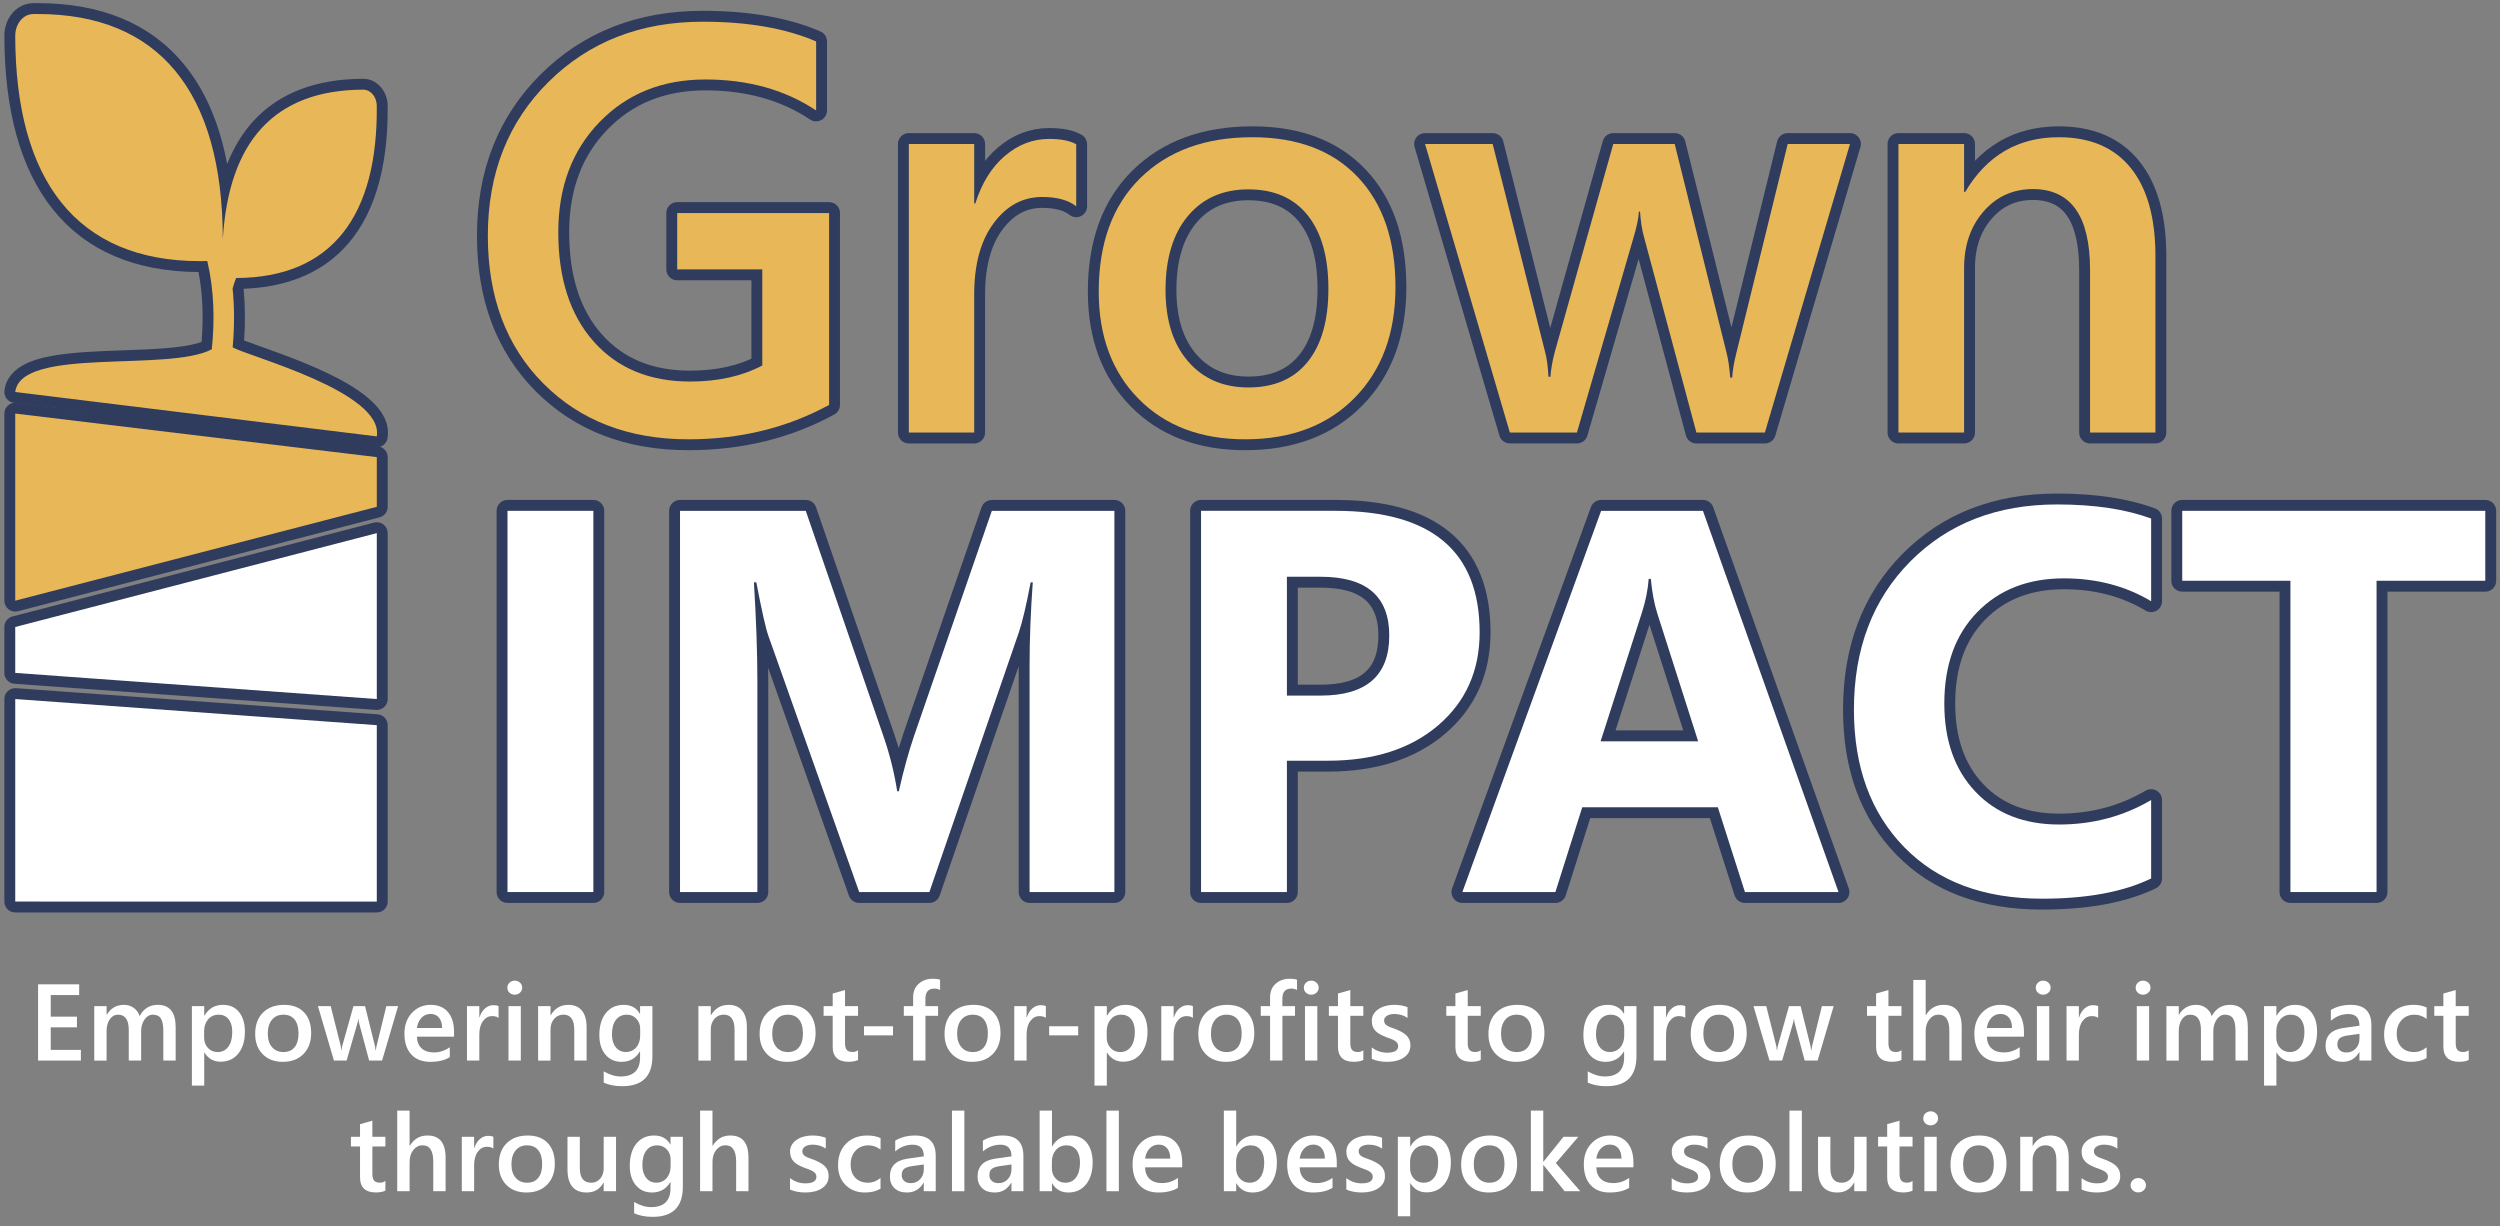 <svg xmlns="http://www.w3.org/2000/svg" id="Layer_1" data-name="Layer 1" width="1148" height="563" viewBox="0 0 1148 563"><rect x="0" y="0" width="1148" height="563" fill="#808080" stroke="none"/><defs><style>      .cls-1, .cls-2 {        fill: #fff;      }      .cls-3 {        fill: #303c5e;      }      .cls-4, .cls-5 {        fill: #e8b858;      }      .cls-4, .cls-2 {        stroke: #303c5e;        stroke-linecap: round;        stroke-linejoin: round;        stroke-width: 10px;      }    </style></defs><g><path class="cls-5" d="m173.029,202.893c-.102,0-.204-.006-.308-.019L6.695,182.481c-1.366-.168-2.34-1.409-2.178-2.776,1.727-14.562,26.214-15.428,52.139-16.344,14.915-.527,30.313-1.071,38.254-4.612,1.238-13.082.663-25.29-1.711-36.341-.427.004-.852.006-1.276.006C34.855,122.415,4.625,85.783,4.5,16.48c0-6.927,4.679-12.427,10.653-12.526.714-.011,1.42-.017,2.123-.017,50.176,0,79.632,28.223,86.156,81.995,8.245-31.269,29.458-47.142,63.299-47.26,4.834-0,8.747,4.438,8.788,9.894.276,28.971-6.449,50.619-19.991,64.338-10.909,11.052-26.163,16.848-45.364,17.241-.283.817-.558,1.672-.82,2.558.786,7.898.83,16.396.13,25.292,1.994.843,5.387,2.05,9.175,3.398,28.931,10.298,59.568,22.685,56.847,39.401-.199,1.222-1.256,2.098-2.465,2.098Z"></path><path class="cls-3" d="m17.276,6.437c55.581.001,84.918,35.498,85.04,103.378,2.71-44.55,23.373-68.5,64.423-68.643.019-0.0.039-0.0.058-0,3.427 0,6.19,3.314,6.221,7.413.48,50.243-20.333,78.928-64.611,79.081-.596,1.55-1.13,3.177-1.601,4.803.848,8.169.911,17.17.032,27.041h-0c7.378,4.198,69.51,20.491,66.189,40.883L7,180c2.49-21,70.561-9,90.261-19.62,1.394-13.431,1.065-27.277-2.072-40.505-1.102.027-2.185.04-3.266.04C35.116,119.915,7.119,82.726,7,16.476c0-5.522,3.61-9.946,8.194-10.022.698-.011,1.392-.016,2.082-.016m0-5h-0c-.716,0-1.436.006-2.16.017-7.357.122-13.116,6.72-13.116,15.022.062,34.529,7.566,61.339,22.305,79.694,15.183,18.909,37.673,28.577,66.853,28.743,1.896,9.846,2.366,20.611,1.399,32.096-7.819,2.859-22.117,3.364-35.988,3.854-11.986.424-24.38.862-34.06,2.819-4.715.953-19.065,3.855-20.473,15.73-.324,2.734,1.623,5.216,4.356,5.552l166.026,20.393c.207.025.412.038.615.038,2.418,0,4.531-1.752,4.929-4.197,1.531-9.4-5.582-18.199-21.745-26.899-11.983-6.45-26.876-11.751-36.731-15.259-2.665-.949-5.386-1.917-7.385-2.684.555-8.191.481-16.044-.222-23.403.037-.12.074-.24.111-.359,19.043-.722,34.275-6.746,45.317-17.933,14.026-14.21,20.995-36.457,20.711-66.123-.052-6.814-5.085-12.365-11.221-12.366l-.113.001c-21.618.075-38.525,6.564-50.215,19.286-5.012,5.454-9.069,12.082-12.155,19.836-3.533-18.703-10.172-34.037-19.861-45.801C69.121,10.877,46.519,1.437,17.276,1.437h0Z"></path></g><g><path class="cls-5" d="m7,278.331c-.548,0-1.087-.18-1.53-.522-.612-.474-.97-1.204-.97-1.978v-85.916c0-.715.306-1.396.841-1.871.46-.408,1.051-.629,1.659-.629.099,0,.199.006.299.018l166.026,20c1.256.151,2.201,1.217,2.201,2.482v22.811c0,1.139-.77,2.134-1.872,2.42L7.628,278.251c-.208.054-.418.08-.628.08Z"></path><path class="cls-3" d="m7,189.915l166.026,20v22.811L7,275.831v-85.915m-0-5c-1.216,0-2.397.443-3.317,1.259-1.07.949-1.683,2.311-1.683,3.741v85.915c0,1.548.717,3.008,1.941,3.955.885.685,1.964,1.045,3.059,1.045.42,0,.842-.053,1.256-.16l166.026-43.104c2.204-.572,3.744-2.562,3.744-4.84v-22.811c0-2.53-1.89-4.662-4.402-4.964L7.598,184.951c-.2-.024-.399-.036-.598-.036h0Z"></path></g><g><path class="cls-1" d="m172.846,323.493l-166.026-12c-1.308-.094-2.32-1.183-2.32-2.493v-21.085c0-1.139.77-2.134,1.872-2.42l166.027-43.104c.207-.054.418-.08.628-.08.548,0,1.087.18,1.529.522.612.474.971,1.204.971,1.978v76.189c0,.694-.289,1.357-.797,1.83-.465.433-1.073.67-1.703.67-.06,0-.12-.002-.181-.007Z"></path><path class="cls-3" d="m173.026,244.811v76.189l-166.026-12v-21.085l166.026-43.104m-0-5c-.42,0-.842.053-1.256.16L5.744,283.076c-2.204.572-3.744,2.562-3.744,4.84v21.085c0,2.622,2.025,4.798,4.64,4.987l166.026,12c.12.009.241.013.361.013,1.259,0,2.477-.476,3.405-1.339,1.017-.946,1.594-2.272,1.594-3.661v-76.189c0-1.548-.717-3.008-1.941-3.955-.885-.685-1.964-1.045-3.059-1.045h0Z"></path></g><g><path class="cls-1" d="m7,416.5c-1.381,0-2.5-1.119-2.5-2.5v-93c0-.694.289-1.357.797-1.83.464-.432,1.073-.67,1.703-.67.06,0,.12.002.18.007l166.027,12c1.307.094,2.319,1.183,2.319,2.493v81c0,1.381-1.119,2.5-2.5,2.5H7Z"></path><path class="cls-3" d="m7,321l166.026,12v81H7v-93m-0-5c-1.259,0-2.477.476-3.405,1.339-1.017.946-1.594,2.272-1.594,3.661v93c0,2.761,2.239,5,5,5h166.026c2.761,0,5-2.239,5-5v-81c0-2.622-2.025-4.798-4.64-4.987l-166.026-12c-.12-.009-.241-.013-.361-.013h0Z"></path></g><g><path class="cls-4" d="m380.715,185.943c-19.324,10.525-40.846,15.786-64.568,15.786-27.431,0-49.645-8.54-66.638-25.62-16.995-17.08-25.49-39.68-25.49-67.803,0-28.726,9.294-52.295,27.884-70.714,18.589-18.416,42.203-27.626,70.844-27.626,20.617,0,37.955,3.021,52.018,9.058v31.702c-14.234-9.488-31.186-14.233-50.854-14.233-19.754,0-35.951,6.514-48.587,19.539-12.639,13.026-18.956,29.89-18.956,50.593,0,21.308,5.435,38.064,16.304,50.27,10.869,12.208,25.62,18.309,44.253,18.309,12.766,0,23.809-2.458,33.125-7.375v-44.124h-39.077v-25.879h69.743v88.118Z"></path><path class="cls-4" d="m494.193,94.72c-3.623-2.847-8.843-4.27-15.656-4.27-8.886,0-16.304,4.011-22.256,12.034s-8.928,18.936-8.928,32.737v63.403h-30.02V66.124h30.02v27.302h.518c2.931-9.316,7.439-16.583,13.521-21.803,6.081-5.218,12.875-7.828,20.379-7.828,5.436,0,9.576.821,12.422,2.458v28.467Z"></path><path class="cls-4" d="m571.83,201.729c-20.443,0-36.77-6.188-48.976-18.568-12.207-12.377-18.31-28.79-18.31-49.234,0-22.256,6.361-39.637,19.086-52.146,12.724-12.507,29.868-18.762,51.435-18.762,20.703,0,36.833,6.082,48.394,18.245,11.559,12.163,17.339,29.029,17.339,50.593,0,21.136-6.233,38.064-18.697,50.787-12.467,12.726-29.224,19.086-50.271,19.086Zm1.424-114.773c-11.732,0-21.007,4.098-27.82,12.292-6.815,8.196-10.222,19.496-10.222,33.901,0,13.89,3.449,24.824,10.352,32.802,6.9,7.98,16.13,11.969,27.69,11.969,11.817,0,20.897-3.924,27.237-11.775,6.341-7.849,9.511-19.021,9.511-33.513,0-14.577-3.17-25.834-9.511-33.772-6.34-7.936-15.42-11.904-27.237-11.904Z"></path><path class="cls-4" d="m849.511,66.124l-39.077,132.5h-31.442l-24.068-89.8c-.95-3.449-1.553-7.331-1.811-11.646h-.518c-.175,2.934-.951,6.729-2.33,11.387l-26.137,90.059h-30.797l-38.947-132.5h31.055l24.067,95.493c.776,2.847,1.294,6.644,1.553,11.387h.905c.26-3.623.948-7.505,2.07-11.646l26.785-95.234h28.208l23.809,95.881c.776,3.021,1.336,6.815,1.683,11.387h.905c.172-3.19.818-6.987,1.94-11.387l23.551-95.881h28.596Z"></path><path class="cls-4" d="m989.774,198.624h-30.02v-74.661c0-24.757-8.757-37.136-26.268-37.136-9.145,0-16.691,3.429-22.645,10.287-5.951,6.857-8.928,15.507-8.928,25.943v75.566h-30.148V66.124h30.148v21.997h.518c9.919-16.734,24.239-25.103,42.959-25.103,14.405,0,25.403,4.681,32.996,14.039,7.589,9.361,11.387,22.883,11.387,40.565v81.001Z"></path><path class="cls-2" d="m272.468,409.624h-39.429v-175.049h39.429v175.049Z"></path><path class="cls-2" d="m511.727,409.624h-38.941v-104.736c0-11.311.488-23.804,1.465-37.476h-.977c-2.035,10.742-3.865,18.475-5.492,23.193l-41.016,119.019h-32.227l-41.748-117.798c-1.141-3.174-2.973-11.311-5.494-24.414h-1.098c1.057,17.254,1.586,32.391,1.586,45.41v96.802h-35.522v-175.049h57.739l35.768,103.76c2.848,8.301,4.922,16.644,6.225,25.024h.732c2.197-9.684,4.518-18.106,6.959-25.269l35.766-103.516h56.275v175.049Z"></path><path class="cls-2" d="m590.95,349.321v60.303h-39.429v-175.049h61.768c44.107,0,66.162,18.597,66.162,55.786,0,17.578-6.328,31.8-18.982,42.663-12.654,10.865-29.562,16.297-50.72,16.297h-18.799Zm0-84.473v54.565h15.503c20.996,0,31.494-9.195,31.494-27.588,0-17.984-10.498-26.978-31.494-26.978h-15.503Z"></path><path class="cls-2" d="m844.246,409.624h-42.969l-12.451-38.94h-62.256l-12.329,38.94h-42.725l63.721-175.049h46.753l62.256,175.049Zm-64.453-69.214l-18.799-58.838c-1.385-4.395-2.361-9.644-2.93-15.747h-.977c-.408,5.127-1.425,10.214-3.052,15.259l-19.043,59.326h44.8Z"></path><path class="cls-2" d="m987.801,403.398c-12.777,6.186-29.461,9.277-50.049,9.277-26.855,0-47.974-7.893-63.354-23.682-15.381-15.787-23.071-36.823-23.071-63.11,0-27.994,8.646-50.699,25.939-68.115,17.293-17.414,39.734-26.123,67.322-26.123,17.09,0,31.494,2.157,43.213,6.47v37.964c-11.719-6.998-25.066-10.498-40.039-10.498-16.439,0-29.705,5.169-39.795,15.503-10.092,10.336-15.137,24.334-15.137,41.992,0,16.928,4.761,30.416,14.282,40.466,9.521,10.052,22.339,15.076,38.452,15.076,15.381,0,29.459-3.742,42.236-11.23v36.011Z"></path><path class="cls-2" d="m1141.243,266.68h-49.927v142.944h-39.551v-142.944h-49.683v-32.104h139.16v32.104Z"></path></g><g><path class="cls-1" d="m37.138,487.012h-19.653v-35.01h18.872v4.932h-13.062v9.912h12.036v4.907h-12.036v10.352h13.843v4.907Z"></path><path class="cls-1" d="m80.657,487.012h-5.664v-13.623c0-2.62-.371-4.517-1.111-5.688-.741-1.172-1.99-1.758-3.748-1.758-1.481,0-2.739.741-3.772,2.222-1.034,1.481-1.55,3.256-1.55,5.322v13.525h-5.688v-14.087c0-4.654-1.644-6.982-4.932-6.982-1.53,0-2.788.7-3.772,2.1-.985,1.4-1.477,3.215-1.477,5.444v13.525h-5.664v-25h5.664v3.955h.098c1.807-3.027,4.435-4.541,7.886-4.541,1.725,0,3.235.477,4.529,1.428,1.294.953,2.177,2.202,2.649,3.748,1.855-3.45,4.622-5.176,8.301-5.176,5.501,0,8.252,3.394,8.252,10.181v15.405Z"></path><path class="cls-1" d="m93.878,483.325h-.098v15.186h-5.664v-36.499h5.664v4.395h.098c1.937-3.32,4.769-4.98,8.496-4.98,3.174,0,5.647,1.115,7.422,3.345,1.773,2.23,2.661,5.225,2.661,8.984,0,4.167-1.001,7.504-3.003,10.01-2.002,2.507-4.736,3.76-8.203,3.76-3.19,0-5.648-1.399-7.373-4.199Zm-.146-9.863v3.101c0,1.823.581,3.369,1.745,4.639s2.641,1.904,4.432,1.904c2.1,0,3.747-.818,4.943-2.453,1.196-1.637,1.795-3.919,1.795-6.849,0-2.457-.558-4.382-1.673-5.774-1.115-1.391-2.624-2.087-4.528-2.087-2.019,0-3.643.717-4.871,2.148-1.229,1.433-1.843,3.223-1.843,5.371Z"></path><path class="cls-1" d="m129.877,487.598c-3.857,0-6.938-1.168-9.241-3.504-2.303-2.335-3.454-5.432-3.454-9.289,0-4.199,1.2-7.479,3.601-9.839,2.4-2.359,5.636-3.54,9.705-3.54,3.906,0,6.949,1.147,9.131,3.442,2.181,2.295,3.271,5.478,3.271,9.546,0,3.988-1.177,7.182-3.528,9.582-2.352,2.401-5.514,3.602-9.484,3.602Zm.269-21.655c-2.214,0-3.964.773-5.249,2.319-1.286,1.547-1.929,3.679-1.929,6.396,0,2.621.65,4.684,1.953,6.189,1.302,1.505,3.043,2.258,5.225,2.258,2.229,0,3.942-.74,5.139-2.222,1.196-1.48,1.795-3.589,1.795-6.323,0-2.75-.599-4.874-1.795-6.372-1.196-1.497-2.909-2.246-5.139-2.246Z"></path><path class="cls-1" d="m182.819,462.012l-7.373,25h-5.933l-4.541-16.943c-.18-.65-.293-1.383-.342-2.197h-.098c-.033.554-.18,1.27-.439,2.148l-4.932,16.992h-5.811l-7.349-25h5.859l4.541,18.018c.146.537.244,1.254.293,2.148h.171c.049-.684.179-1.416.391-2.197l5.054-17.969h5.322l4.492,18.091c.146.57.252,1.286.317,2.148h.171c.032-.602.154-1.318.366-2.148l4.443-18.091h5.396Z"></path><path class="cls-1" d="m208.491,476.05h-17.041c.064,2.312.776,4.094,2.136,5.347,1.359,1.254,3.227,1.88,5.604,1.88,2.669,0,5.118-.797,7.349-2.393v4.565c-2.279,1.433-5.29,2.148-9.033,2.148-3.679,0-6.563-1.135-8.655-3.406-2.092-2.27-3.137-5.464-3.137-9.582,0-3.89,1.151-7.06,3.454-9.51,2.303-2.449,5.164-3.674,8.582-3.674s6.062,1.099,7.935,3.296c1.871,2.197,2.808,5.249,2.808,9.155v2.173Zm-5.469-4.004c-.017-2.034-.497-3.617-1.44-4.749-.944-1.131-2.246-1.696-3.906-1.696-1.628,0-3.008.595-4.139,1.782-1.131,1.188-1.827,2.743-2.087,4.663h11.572Z"></path><path class="cls-1" d="m228.938,467.407c-.684-.537-1.669-.806-2.954-.806-1.677,0-3.076.757-4.199,2.271s-1.685,3.573-1.685,6.177v11.963h-5.664v-25h5.664v5.151h.098c.553-1.758,1.403-3.129,2.551-4.114,1.147-.984,2.43-1.477,3.846-1.477,1.025,0,1.807.155,2.344.464v5.371Z"></path><path class="cls-1" d="m236.349,456.763c-.928,0-1.722-.301-2.381-.903-.659-.602-.988-1.367-.988-2.295s.329-1.7.988-2.319c.659-.618,1.453-.928,2.381-.928.96,0,1.773.31,2.441.928.667.619,1.001,1.392,1.001,2.319,0,.879-.334,1.632-1.001,2.258-.668.627-1.481.94-2.441.94Zm2.808,30.249h-5.664v-25h5.664v25Z"></path><path class="cls-1" d="m269.369,487.012h-5.664v-14.087c0-4.671-1.652-7.007-4.956-7.007-1.726,0-3.149.646-4.272,1.941-1.123,1.293-1.685,2.926-1.685,4.895v14.258h-5.688v-25h5.688v4.15h.098c1.871-3.157,4.573-4.736,8.105-4.736,2.718,0,4.793.883,6.226,2.648,1.432,1.767,2.148,4.318,2.148,7.654v15.283Z"></path><path class="cls-1" d="m299.582,485.01c0,9.18-4.614,13.77-13.843,13.77-3.256,0-6.096-.546-8.521-1.636v-5.176c2.734,1.562,5.33,2.344,7.788,2.344,5.94,0,8.911-2.922,8.911-8.765v-2.734h-.098c-1.872,3.19-4.688,4.785-8.447,4.785-3.044,0-5.498-1.111-7.361-3.332-1.863-2.223-2.795-5.204-2.795-8.948,0-4.248,1.001-7.625,3.003-10.132,2.002-2.506,4.752-3.76,8.252-3.76,3.304,0,5.753,1.352,7.349,4.053h.098v-3.467h5.664v22.998Zm-5.615-9.448v-3.247c0-1.758-.582-3.26-1.746-4.504-1.164-1.246-2.616-1.868-4.357-1.868-2.148,0-3.829.794-5.042,2.38-1.213,1.588-1.818,3.806-1.818,6.653,0,2.458.581,4.423,1.745,5.896,1.164,1.474,2.706,2.21,4.627,2.21,1.953,0,3.54-.704,4.761-2.112,1.221-1.407,1.831-3.21,1.831-5.407Z"></path><path class="cls-1" d="m342.966,487.012h-5.664v-14.087c0-4.671-1.652-7.007-4.956-7.007-1.726,0-3.149.646-4.272,1.941-1.123,1.293-1.685,2.926-1.685,4.895v14.258h-5.688v-25h5.688v4.15h.098c1.871-3.157,4.573-4.736,8.105-4.736,2.718,0,4.793.883,6.226,2.648,1.432,1.767,2.148,4.318,2.148,7.654v15.283Z"></path><path class="cls-1" d="m361.509,487.598c-3.857,0-6.938-1.168-9.241-3.504-2.303-2.335-3.454-5.432-3.454-9.289,0-4.199,1.2-7.479,3.601-9.839,2.401-2.359,5.636-3.54,9.705-3.54,3.906,0,6.949,1.147,9.131,3.442,2.181,2.295,3.271,5.478,3.271,9.546,0,3.988-1.176,7.182-3.527,9.582-2.353,2.401-5.515,3.602-9.485,3.602Zm.269-21.655c-2.214,0-3.964.773-5.249,2.319-1.286,1.547-1.929,3.679-1.929,6.396,0,2.621.65,4.684,1.953,6.189,1.302,1.505,3.043,2.258,5.225,2.258,2.229,0,3.943-.74,5.139-2.222,1.197-1.48,1.795-3.589,1.795-6.323,0-2.75-.598-4.874-1.795-6.372-1.195-1.497-2.909-2.246-5.139-2.246Z"></path><path class="cls-1" d="m394.017,486.743c-1.107.553-2.563.83-4.37.83-4.851,0-7.275-2.327-7.275-6.982v-14.136h-4.175v-4.443h4.175v-5.786l5.664-1.611v7.397h5.981v4.443h-5.981v12.5c0,1.481.269,2.539.806,3.174s1.432.952,2.686.952c.96,0,1.79-.276,2.49-.83v4.492Z"></path><path class="cls-1" d="m410.069,475.439h-13.33v-4.175h13.33v4.175Z"></path><path class="cls-1" d="m431.688,454.614c-.766-.439-1.636-.659-2.612-.659-2.751,0-4.126,1.555-4.126,4.663v3.394h5.811v4.443h-5.786v20.557h-5.664v-20.557h-4.272v-4.443h4.272v-4.053c0-2.637.862-4.716,2.588-6.238,1.725-1.521,3.882-2.282,6.47-2.282,1.399,0,2.506.155,3.32.464v4.712Z"></path><path class="cls-1" d="m446.423,487.598c-3.857,0-6.938-1.168-9.241-3.504-2.303-2.335-3.454-5.432-3.454-9.289,0-4.199,1.2-7.479,3.601-9.839,2.401-2.359,5.636-3.54,9.705-3.54,3.906,0,6.949,1.147,9.131,3.442,2.181,2.295,3.271,5.478,3.271,9.546,0,3.988-1.176,7.182-3.527,9.582-2.353,2.401-5.515,3.602-9.485,3.602Zm.269-21.655c-2.214,0-3.964.773-5.249,2.319-1.286,1.547-1.929,3.679-1.929,6.396,0,2.621.65,4.684,1.953,6.189,1.302,1.505,3.043,2.258,5.225,2.258,2.229,0,3.943-.74,5.139-2.222,1.197-1.48,1.795-3.589,1.795-6.323,0-2.75-.598-4.874-1.795-6.372-1.195-1.497-2.909-2.246-5.139-2.246Z"></path><path class="cls-1" d="m480.249,467.407c-.684-.537-1.669-.806-2.954-.806-1.677,0-3.076.757-4.199,2.271s-1.685,3.573-1.685,6.177v11.963h-5.664v-25h5.664v5.151h.098c.553-1.758,1.403-3.129,2.552-4.114,1.146-.984,2.429-1.477,3.845-1.477,1.025,0,1.807.155,2.344.464v5.371Z"></path><path class="cls-1" d="m495.105,475.439h-13.33v-4.175h13.33v4.175Z"></path><path class="cls-1" d="m508.351,483.325h-.098v15.186h-5.664v-36.499h5.664v4.395h.098c1.937-3.32,4.769-4.98,8.496-4.98,3.174,0,5.647,1.115,7.422,3.345,1.773,2.23,2.661,5.225,2.661,8.984,0,4.167-1.001,7.504-3.003,10.01-2.002,2.507-4.736,3.76-8.203,3.76-3.19,0-5.648-1.399-7.373-4.199Zm-.146-9.863v3.101c0,1.823.582,3.369,1.745,4.639,1.164,1.27,2.641,1.904,4.432,1.904,2.1,0,3.748-.818,4.943-2.453,1.197-1.637,1.795-3.919,1.795-6.849,0-2.457-.558-4.382-1.672-5.774-1.115-1.391-2.625-2.087-4.529-2.087-2.019,0-3.642.717-4.871,2.148-1.229,1.433-1.843,3.223-1.843,5.371Z"></path><path class="cls-1" d="m547.768,467.407c-.684-.537-1.669-.806-2.954-.806-1.677,0-3.076.757-4.199,2.271s-1.685,3.573-1.685,6.177v11.963h-5.664v-25h5.664v5.151h.098c.553-1.758,1.403-3.129,2.552-4.114,1.146-.984,2.429-1.477,3.845-1.477,1.025,0,1.807.155,2.344.464v5.371Z"></path><path class="cls-1" d="m562.966,487.598c-3.857,0-6.938-1.168-9.241-3.504-2.303-2.335-3.454-5.432-3.454-9.289,0-4.199,1.2-7.479,3.601-9.839,2.401-2.359,5.636-3.54,9.705-3.54,3.906,0,6.949,1.147,9.131,3.442,2.181,2.295,3.271,5.478,3.271,9.546,0,3.988-1.176,7.182-3.527,9.582-2.353,2.401-5.515,3.602-9.485,3.602Zm.269-21.655c-2.214,0-3.964.773-5.249,2.319-1.286,1.547-1.929,3.679-1.929,6.396,0,2.621.65,4.684,1.953,6.189,1.302,1.505,3.043,2.258,5.225,2.258,2.229,0,3.943-.74,5.139-2.222,1.197-1.48,1.795-3.589,1.795-6.323,0-2.75-.598-4.874-1.795-6.372-1.195-1.497-2.909-2.246-5.139-2.246Z"></path><path class="cls-1" d="m595.596,454.614c-.766-.439-1.636-.659-2.612-.659-2.751,0-4.126,1.555-4.126,4.663v3.394h5.811v4.443h-5.786v20.557h-5.664v-20.557h-4.272v-4.443h4.272v-4.053c0-2.637.862-4.716,2.588-6.238,1.725-1.521,3.882-2.282,6.47-2.282,1.399,0,2.506.155,3.32.464v4.712Z"></path><path class="cls-1" d="m602.103,456.763c-.928,0-1.721-.301-2.381-.903-.658-.602-.988-1.367-.988-2.295s.33-1.7.988-2.319c.66-.618,1.453-.928,2.381-.928.96,0,1.773.31,2.441.928.667.619,1.001,1.392,1.001,2.319,0,.879-.334,1.632-1.001,2.258-.668.627-1.481.94-2.441.94Zm2.808,30.249h-5.664v-25h5.664v25Z"></path><path class="cls-1" d="m626.041,486.743c-1.107.553-2.563.83-4.37.83-4.851,0-7.275-2.327-7.275-6.982v-14.136h-4.175v-4.443h4.175v-5.786l5.664-1.611v7.397h5.981v4.443h-5.981v12.5c0,1.481.269,2.539.806,3.174s1.432.952,2.686.952c.96,0,1.79-.276,2.49-.83v4.492Z"></path><path class="cls-1" d="m629.911,486.23v-5.249c2.115,1.611,4.451,2.417,7.007,2.417,3.418,0,5.127-1.009,5.127-3.027,0-.569-.146-1.054-.439-1.453-.293-.398-.688-.752-1.184-1.062-.497-.309-1.083-.586-1.758-.83-.676-.244-1.429-.521-2.259-.83-1.025-.406-1.949-.838-2.771-1.294-.822-.455-1.506-.973-2.051-1.551-.546-.577-.957-1.232-1.233-1.965-.277-.732-.415-1.587-.415-2.563,0-1.204.284-2.267.854-3.187.569-.919,1.334-1.692,2.295-2.318.96-.627,2.051-1.1,3.271-1.416,1.221-.318,2.481-.477,3.784-.477,2.311,0,4.378.351,6.201,1.05v4.956c-1.758-1.204-3.776-1.807-6.055-1.807-.717,0-1.363.073-1.941.22-.577.146-1.07.351-1.477.61-.407.261-.725.574-.952.939-.229.367-.342.77-.342,1.209,0,.537.113.993.342,1.367.228.375.565.704,1.013.988.448.285.985.546,1.611.781.627.236,1.347.493,2.161.77,1.074.439,2.038.888,2.894,1.343.854.456,1.582.973,2.185,1.55.602.578,1.065,1.246,1.392,2.002.325.758.488,1.657.488,2.698,0,1.27-.293,2.377-.879,3.32-.586.944-1.367,1.726-2.344,2.344-.977.619-2.104,1.078-3.381,1.38-1.278.301-2.625.451-4.041.451-2.734,0-5.103-.456-7.104-1.367Z"></path><path class="cls-1" d="m679.96,486.743c-1.107.553-2.563.83-4.37.83-4.851,0-7.275-2.327-7.275-6.982v-14.136h-4.175v-4.443h4.175v-5.786l5.664-1.611v7.397h5.981v4.443h-5.981v12.5c0,1.481.269,2.539.806,3.174s1.432.952,2.686.952c.96,0,1.79-.276,2.49-.83v4.492Z"></path><path class="cls-1" d="m696.184,487.598c-3.857,0-6.938-1.168-9.241-3.504-2.303-2.335-3.454-5.432-3.454-9.289,0-4.199,1.2-7.479,3.601-9.839,2.401-2.359,5.636-3.54,9.705-3.54,3.906,0,6.949,1.147,9.131,3.442,2.181,2.295,3.271,5.478,3.271,9.546,0,3.988-1.176,7.182-3.527,9.582-2.353,2.401-5.515,3.602-9.485,3.602Zm.269-21.655c-2.214,0-3.964.773-5.249,2.319-1.286,1.547-1.929,3.679-1.929,6.396,0,2.621.65,4.684,1.953,6.189,1.302,1.505,3.043,2.258,5.225,2.258,2.229,0,3.943-.74,5.139-2.222,1.197-1.48,1.795-3.589,1.795-6.323,0-2.75-.598-4.874-1.795-6.372-1.195-1.497-2.909-2.246-5.139-2.246Z"></path><path class="cls-1" d="m751.457,485.01c0,9.18-4.614,13.77-13.843,13.77-3.256,0-6.096-.546-8.521-1.636v-5.176c2.734,1.562,5.33,2.344,7.788,2.344,5.94,0,8.911-2.922,8.911-8.765v-2.734h-.098c-1.872,3.19-4.688,4.785-8.447,4.785-3.044,0-5.497-1.111-7.36-3.332-1.864-2.223-2.796-5.204-2.796-8.948,0-4.248,1.001-7.625,3.003-10.132,2.002-2.506,4.752-3.76,8.252-3.76,3.304,0,5.753,1.352,7.349,4.053h.098v-3.467h5.664v22.998Zm-5.615-9.448v-3.247c0-1.758-.582-3.26-1.745-4.504-1.164-1.246-2.617-1.868-4.358-1.868-2.148,0-3.829.794-5.042,2.38-1.212,1.588-1.818,3.806-1.818,6.653,0,2.458.582,4.423,1.746,5.896,1.163,1.474,2.705,2.21,4.626,2.21,1.953,0,3.54-.704,4.761-2.112,1.221-1.407,1.831-3.21,1.831-5.407Z"></path><path class="cls-1" d="m773.882,467.407c-.684-.537-1.669-.806-2.954-.806-1.677,0-3.076.757-4.199,2.271s-1.685,3.573-1.685,6.177v11.963h-5.664v-25h5.664v5.151h.098c.553-1.758,1.403-3.129,2.552-4.114,1.146-.984,2.429-1.477,3.845-1.477,1.025,0,1.807.155,2.344.464v5.371Z"></path><path class="cls-1" d="m789.08,487.598c-3.857,0-6.938-1.168-9.241-3.504-2.303-2.335-3.454-5.432-3.454-9.289,0-4.199,1.2-7.479,3.601-9.839,2.401-2.359,5.636-3.54,9.705-3.54,3.906,0,6.949,1.147,9.131,3.442,2.181,2.295,3.271,5.478,3.271,9.546,0,3.988-1.176,7.182-3.527,9.582-2.353,2.401-5.515,3.602-9.485,3.602Zm.269-21.655c-2.214,0-3.964.773-5.249,2.319-1.286,1.547-1.929,3.679-1.929,6.396,0,2.621.65,4.684,1.953,6.189,1.302,1.505,3.043,2.258,5.225,2.258,2.229,0,3.943-.74,5.139-2.222,1.197-1.48,1.795-3.589,1.795-6.323,0-2.75-.598-4.874-1.795-6.372-1.195-1.497-2.909-2.246-5.139-2.246Z"></path><path class="cls-1" d="m842.022,462.012l-7.373,25h-5.933l-4.541-16.943c-.18-.65-.293-1.383-.342-2.197h-.098c-.033.554-.18,1.27-.439,2.148l-4.932,16.992h-5.811l-7.349-25h5.859l4.541,18.018c.146.537.244,1.254.293,2.148h.171c.049-.684.179-1.416.391-2.197l5.054-17.969h5.322l4.492,18.091c.146.57.252,1.286.317,2.148h.171c.032-.602.154-1.318.366-2.148l4.443-18.091h5.396Z"></path><path class="cls-1" d="m873.15,486.743c-1.107.553-2.563.83-4.37.83-4.851,0-7.275-2.327-7.275-6.982v-14.136h-4.175v-4.443h4.175v-5.786l5.664-1.611v7.397h5.981v4.443h-5.981v12.5c0,1.481.269,2.539.806,3.174s1.432.952,2.686.952c.96,0,1.79-.276,2.49-.83v4.492Z"></path><path class="cls-1" d="m900.8,487.012h-5.664v-13.672c0-4.947-1.652-7.422-4.956-7.422-1.66,0-3.061.717-4.199,2.148-1.14,1.433-1.709,3.264-1.709,5.493v13.452h-5.688v-37.012h5.688v16.162h.098c1.888-3.157,4.59-4.736,8.105-4.736,5.55,0,8.325,3.394,8.325,10.181v15.405Z"></path><path class="cls-1" d="m929.401,476.05h-17.041c.064,2.312.777,4.094,2.137,5.347,1.358,1.254,3.226,1.88,5.603,1.88,2.669,0,5.118-.797,7.349-2.393v4.565c-2.279,1.433-5.29,2.148-9.033,2.148-3.679,0-6.563-1.135-8.654-3.406-2.092-2.27-3.138-5.464-3.138-9.582,0-3.89,1.151-7.06,3.454-9.51,2.304-2.449,5.164-3.674,8.582-3.674s6.062,1.099,7.935,3.296c1.871,2.197,2.808,5.249,2.808,9.155v2.173Zm-5.469-4.004c-.017-2.034-.497-3.617-1.44-4.749-.944-1.131-2.246-1.696-3.906-1.696-1.628,0-3.007.595-4.138,1.782-1.132,1.188-1.828,2.743-2.088,4.663h11.572Z"></path><path class="cls-1" d="m938.203,456.763c-.928,0-1.721-.301-2.381-.903-.658-.602-.988-1.367-.988-2.295s.33-1.7.988-2.319c.66-.618,1.453-.928,2.381-.928.96,0,1.773.31,2.441.928.667.619,1.001,1.392,1.001,2.319,0,.879-.334,1.632-1.001,2.258-.668.627-1.481.94-2.441.94Zm2.808,30.249h-5.664v-25h5.664v25Z"></path><path class="cls-1" d="m963.46,467.407c-.684-.537-1.669-.806-2.954-.806-1.677,0-3.076.757-4.199,2.271s-1.685,3.573-1.685,6.177v11.963h-5.664v-25h5.664v5.151h.098c.553-1.758,1.403-3.129,2.552-4.114,1.146-.984,2.429-1.477,3.845-1.477,1.025,0,1.807.155,2.344.464v5.371Z"></path><path class="cls-1" d="m984.065,456.763c-.928,0-1.721-.301-2.381-.903-.658-.602-.988-1.367-.988-2.295s.33-1.7.988-2.319c.66-.618,1.453-.928,2.381-.928.96,0,1.773.31,2.441.928.667.619,1.001,1.392,1.001,2.319,0,.879-.334,1.632-1.001,2.258-.668.627-1.481.94-2.441.94Zm2.808,30.249h-5.664v-25h5.664v25Z"></path><path class="cls-1" d="m1032.198,487.012h-5.664v-13.623c0-2.62-.37-4.517-1.111-5.688-.74-1.172-1.989-1.758-3.747-1.758-1.481,0-2.738.741-3.772,2.222-1.033,1.481-1.55,3.256-1.55,5.322v13.525h-5.688v-14.087c0-4.654-1.645-6.982-4.932-6.982-1.53,0-2.787.7-3.771,2.1-.985,1.4-1.478,3.215-1.478,5.444v13.525h-5.664v-25h5.664v3.955h.098c1.807-3.027,4.435-4.541,7.886-4.541,1.725,0,3.234.477,4.529,1.428,1.293.953,2.176,2.202,2.648,3.748,1.855-3.45,4.622-5.176,8.301-5.176,5.501,0,8.252,3.394,8.252,10.181v15.405Z"></path><path class="cls-1" d="m1045.419,483.325h-.098v15.186h-5.664v-36.499h5.664v4.395h.098c1.937-3.32,4.769-4.98,8.496-4.98,3.174,0,5.647,1.115,7.422,3.345,1.773,2.23,2.661,5.225,2.661,8.984,0,4.167-1.001,7.504-3.003,10.01-2.002,2.507-4.736,3.76-8.203,3.76-3.19,0-5.648-1.399-7.373-4.199Zm-.146-9.863v3.101c0,1.823.582,3.369,1.745,4.639,1.164,1.27,2.641,1.904,4.432,1.904,2.1,0,3.748-.818,4.943-2.453,1.197-1.637,1.795-3.919,1.795-6.849,0-2.457-.558-4.382-1.672-5.774-1.115-1.391-2.625-2.087-4.529-2.087-2.019,0-3.642.717-4.871,2.148-1.229,1.433-1.843,3.223-1.843,5.371Z"></path><path class="cls-1" d="m1088.938,487.012h-5.493v-3.906h-.098c-1.726,2.995-4.257,4.492-7.593,4.492-2.458,0-4.382-.667-5.774-2.002-1.391-1.334-2.087-3.101-2.087-5.298,0-4.72,2.718-7.471,8.154-8.252l7.422-1.05c0-3.564-1.693-5.347-5.078-5.347-2.979,0-5.664,1.025-8.057,3.076v-4.956c2.637-1.562,5.68-2.344,9.131-2.344,6.314,0,9.473,3.109,9.473,9.326v16.26Zm-5.469-12.28l-5.249.732c-1.628.212-2.853.606-3.674,1.185-.822.577-1.233,1.591-1.233,3.039,0,1.059.378,1.925,1.136,2.6.756.676,1.77,1.014,3.039,1.014,1.725,0,3.153-.606,4.285-1.818,1.131-1.213,1.696-2.738,1.696-4.578v-2.173Z"></path><path class="cls-1" d="m1114.292,485.864c-2.002,1.155-4.37,1.733-7.104,1.733-3.711,0-6.706-1.16-8.984-3.479-2.279-2.32-3.418-5.326-3.418-9.021,0-4.117,1.225-7.426,3.675-9.924,2.449-2.499,5.725-3.748,9.826-3.748,2.278,0,4.288.399,6.03,1.196v5.273c-1.742-1.302-3.598-1.953-5.566-1.953-2.393,0-4.354.81-5.884,2.429-1.53,1.62-2.295,3.74-2.295,6.36,0,2.588.721,4.631,2.16,6.128,1.441,1.498,3.373,2.246,5.799,2.246,2.034,0,3.955-.724,5.762-2.173v4.932Z"></path><path class="cls-1" d="m1133.641,486.743c-1.107.553-2.563.83-4.37.83-4.851,0-7.275-2.327-7.275-6.982v-14.136h-4.175v-4.443h4.175v-5.786l5.664-1.611v7.397h5.981v4.443h-5.981v12.5c0,1.481.269,2.539.806,3.174s1.432.952,2.686.952c.96,0,1.79-.276,2.49-.83v4.492Z"></path><path class="cls-1" d="m176.972,546.743c-1.107.553-2.563.83-4.37.83-4.851,0-7.275-2.327-7.275-6.982v-14.136h-4.175v-4.443h4.175v-5.786l5.664-1.611v7.397h5.981v4.443h-5.981v12.5c0,1.481.269,2.539.806,3.174s1.432.952,2.686.952c.96,0,1.79-.276,2.49-.83v4.492Z"></path><path class="cls-1" d="m204.621,547.012h-5.664v-13.672c0-4.947-1.652-7.422-4.956-7.422-1.66,0-3.061.717-4.199,2.148-1.14,1.433-1.709,3.264-1.709,5.493v13.452h-5.688v-37.012h5.688v16.162h.098c1.888-3.157,4.59-4.736,8.105-4.736,5.55,0,8.325,3.394,8.325,10.181v15.405Z"></path><path class="cls-1" d="m226.558,527.407c-.684-.537-1.669-.806-2.954-.806-1.677,0-3.076.757-4.199,2.271s-1.685,3.573-1.685,6.177v11.963h-5.664v-25h5.664v5.151h.098c.553-1.758,1.403-3.129,2.551-4.114,1.147-.984,2.43-1.477,3.846-1.477,1.025,0,1.807.155,2.344.464v5.371Z"></path><path class="cls-1" d="m241.756,547.598c-3.857,0-6.938-1.168-9.241-3.504-2.303-2.335-3.454-5.432-3.454-9.289,0-4.199,1.2-7.479,3.601-9.839,2.4-2.359,5.636-3.54,9.705-3.54,3.906,0,6.949,1.147,9.131,3.442,2.181,2.295,3.271,5.478,3.271,9.546,0,3.988-1.177,7.182-3.528,9.582-2.352,2.401-5.514,3.602-9.484,3.602Zm.269-21.655c-2.214,0-3.964.773-5.249,2.319-1.286,1.547-1.929,3.679-1.929,6.396,0,2.621.65,4.684,1.953,6.189,1.302,1.505,3.043,2.258,5.225,2.258,2.229,0,3.942-.74,5.139-2.222,1.196-1.48,1.795-3.589,1.795-6.323,0-2.75-.599-4.874-1.795-6.372-1.196-1.497-2.909-2.246-5.139-2.246Z"></path><path class="cls-1" d="m282.882,547.012h-5.664v-3.955h-.098c-1.645,3.027-4.199,4.541-7.666,4.541-5.908,0-8.862-3.548-8.862-10.645v-14.941h5.664v14.355c0,4.492,1.733,6.738,5.2,6.738,1.676,0,3.056-.618,4.138-1.855,1.082-1.236,1.624-2.856,1.624-4.858v-14.38h5.664v25Z"></path><path class="cls-1" d="m313.559,545.01c0,9.18-4.614,13.77-13.843,13.77-3.256,0-6.096-.546-8.521-1.636v-5.176c2.734,1.562,5.33,2.344,7.788,2.344,5.94,0,8.911-2.922,8.911-8.765v-2.734h-.098c-1.872,3.19-4.688,4.785-8.447,4.785-3.044,0-5.498-1.111-7.361-3.332-1.863-2.223-2.795-5.204-2.795-8.948,0-4.248,1.001-7.625,3.003-10.132,2.002-2.506,4.752-3.76,8.252-3.76,3.304,0,5.753,1.352,7.349,4.053h.098v-3.467h5.664v22.998Zm-5.615-9.448v-3.247c0-1.758-.582-3.26-1.746-4.504-1.164-1.246-2.616-1.868-4.357-1.868-2.148,0-3.829.794-5.042,2.38-1.213,1.588-1.818,3.806-1.818,6.653,0,2.458.581,4.423,1.745,5.896,1.164,1.474,2.706,2.21,4.627,2.21,1.953,0,3.54-.704,4.761-2.112,1.221-1.407,1.831-3.21,1.831-5.407Z"></path><path class="cls-1" d="m343.698,547.012h-5.664v-13.672c0-4.947-1.652-7.422-4.956-7.422-1.66,0-3.061.717-4.199,2.148-1.14,1.433-1.709,3.264-1.709,5.493v13.452h-5.688v-37.012h5.688v16.162h.098c1.888-3.157,4.59-4.736,8.105-4.736,5.55,0,8.325,3.394,8.325,10.181v15.405Z"></path><path class="cls-1" d="m362.766,546.23v-5.249c2.115,1.611,4.451,2.417,7.007,2.417,3.418,0,5.127-1.009,5.127-3.027,0-.569-.146-1.054-.439-1.453-.293-.398-.688-.752-1.184-1.062-.497-.309-1.083-.586-1.758-.83-.676-.244-1.429-.521-2.259-.83-1.025-.406-1.949-.838-2.771-1.294-.822-.455-1.506-.973-2.051-1.551-.546-.577-.957-1.232-1.233-1.965-.277-.732-.415-1.587-.415-2.563,0-1.204.284-2.267.854-3.187.569-.919,1.334-1.692,2.295-2.318.96-.627,2.051-1.1,3.271-1.416,1.221-.318,2.481-.477,3.784-.477,2.311,0,4.378.351,6.201,1.05v4.956c-1.758-1.204-3.776-1.807-6.055-1.807-.717,0-1.363.073-1.941.22-.577.146-1.07.351-1.477.61-.407.261-.725.574-.952.939-.229.367-.342.77-.342,1.209,0,.537.113.993.342,1.367.228.375.565.704,1.013.988.448.285.985.546,1.611.781.627.236,1.347.493,2.161.77,1.074.439,2.038.888,2.894,1.343.854.456,1.582.973,2.185,1.55.602.578,1.065,1.246,1.392,2.002.325.758.488,1.657.488,2.698,0,1.27-.293,2.377-.879,3.32-.586.944-1.367,1.726-2.344,2.344-.977.619-2.104,1.078-3.381,1.38-1.278.301-2.625.451-4.041.451-2.734,0-5.103-.456-7.104-1.367Z"></path><path class="cls-1" d="m404.331,545.864c-2.002,1.155-4.37,1.733-7.104,1.733-3.711,0-6.706-1.16-8.984-3.479-2.279-2.32-3.418-5.326-3.418-9.021,0-4.117,1.225-7.426,3.675-9.924,2.449-2.499,5.725-3.748,9.826-3.748,2.278,0,4.288.399,6.03,1.196v5.273c-1.742-1.302-3.598-1.953-5.566-1.953-2.393,0-4.354.81-5.884,2.429-1.53,1.62-2.295,3.74-2.295,6.36,0,2.588.721,4.631,2.16,6.128,1.441,1.498,3.373,2.246,5.799,2.246,2.034,0,3.955-.724,5.762-2.173v4.932Z"></path><path class="cls-1" d="m429.686,547.012h-5.493v-3.906h-.098c-1.726,2.995-4.257,4.492-7.593,4.492-2.458,0-4.382-.667-5.774-2.002-1.391-1.334-2.087-3.101-2.087-5.298,0-4.72,2.718-7.471,8.154-8.252l7.422-1.05c0-3.564-1.693-5.347-5.078-5.347-2.979,0-5.664,1.025-8.057,3.076v-4.956c2.637-1.562,5.68-2.344,9.131-2.344,6.314,0,9.473,3.109,9.473,9.326v16.26Zm-5.469-12.28l-5.249.732c-1.628.212-2.853.606-3.674,1.185-.822.577-1.233,1.591-1.233,3.039,0,1.059.378,1.925,1.136,2.6.756.676,1.77,1.014,3.039,1.014,1.725,0,3.153-.606,4.285-1.818,1.131-1.213,1.696-2.738,1.696-4.578v-2.173Z"></path><path class="cls-1" d="m442.833,547.012h-5.688v-37.012h5.688v37.012Z"></path><path class="cls-1" d="m469.945,547.012h-5.493v-3.906h-.098c-1.726,2.995-4.257,4.492-7.593,4.492-2.458,0-4.382-.667-5.774-2.002-1.391-1.334-2.087-3.101-2.087-5.298,0-4.72,2.718-7.471,8.154-8.252l7.422-1.05c0-3.564-1.693-5.347-5.078-5.347-2.979,0-5.664,1.025-8.057,3.076v-4.956c2.637-1.562,5.68-2.344,9.131-2.344,6.314,0,9.473,3.109,9.473,9.326v16.26Zm-5.469-12.28l-5.249.732c-1.628.212-2.853.606-3.674,1.185-.822.577-1.233,1.591-1.233,3.039,0,1.059.378,1.925,1.136,2.6.756.676,1.77,1.014,3.039,1.014,1.725,0,3.153-.606,4.285-1.818,1.131-1.213,1.696-2.738,1.696-4.578v-2.173Z"></path><path class="cls-1" d="m483.166,543.398h-.098v3.613h-5.664v-37.012h5.664v16.406h.098c1.937-3.32,4.769-4.98,8.496-4.98,3.157,0,5.628,1.119,7.409,3.357,1.783,2.237,2.674,5.236,2.674,8.996,0,4.184-1.001,7.531-3.003,10.047-2.002,2.514-4.736,3.771-8.203,3.771-3.256,0-5.713-1.399-7.373-4.199Zm-.146-9.937v3.101c0,1.823.582,3.369,1.745,4.639,1.164,1.27,2.641,1.904,4.432,1.904,2.1,0,3.748-.818,4.943-2.453,1.197-1.637,1.795-3.919,1.795-6.849,0-2.457-.558-4.382-1.672-5.774-1.115-1.391-2.625-2.087-4.529-2.087-2.019,0-3.642.717-4.871,2.148-1.229,1.433-1.843,3.223-1.843,5.371Z"></path><path class="cls-1" d="m513.77,547.012h-5.688v-37.012h5.688v37.012Z"></path><path class="cls-1" d="m542.859,536.05h-17.041c.064,2.312.777,4.094,2.137,5.347,1.358,1.254,3.226,1.88,5.603,1.88,2.669,0,5.118-.797,7.349-2.393v4.565c-2.279,1.433-5.29,2.148-9.033,2.148-3.679,0-6.563-1.135-8.654-3.406-2.092-2.27-3.138-5.464-3.138-9.582,0-3.89,1.151-7.06,3.454-9.51,2.304-2.449,5.164-3.674,8.582-3.674s6.062,1.099,7.935,3.296c1.871,2.197,2.808,5.249,2.808,9.155v2.173Zm-5.469-4.004c-.017-2.034-.497-3.617-1.44-4.749-.944-1.131-2.246-1.696-3.906-1.696-1.628,0-3.007.595-4.138,1.782-1.132,1.188-1.828,2.743-2.088,4.663h11.572Z"></path><path class="cls-1" d="m567.762,543.398h-.098v3.613h-5.664v-37.012h5.664v16.406h.098c1.937-3.32,4.769-4.98,8.496-4.98,3.157,0,5.628,1.119,7.409,3.357,1.783,2.237,2.674,5.236,2.674,8.996,0,4.184-1.001,7.531-3.003,10.047-2.002,2.514-4.736,3.771-8.203,3.771-3.256,0-5.713-1.399-7.373-4.199Zm-.146-9.937v3.101c0,1.823.582,3.369,1.745,4.639,1.164,1.27,2.641,1.904,4.432,1.904,2.1,0,3.748-.818,4.943-2.453,1.197-1.637,1.795-3.919,1.795-6.849,0-2.457-.558-4.382-1.672-5.774-1.115-1.391-2.625-2.087-4.529-2.087-2.019,0-3.642.717-4.871,2.148-1.229,1.433-1.843,3.223-1.843,5.371Z"></path><path class="cls-1" d="m613.844,536.05h-17.041c.064,2.312.777,4.094,2.137,5.347,1.358,1.254,3.226,1.88,5.603,1.88,2.669,0,5.118-.797,7.349-2.393v4.565c-2.279,1.433-5.29,2.148-9.033,2.148-3.679,0-6.563-1.135-8.654-3.406-2.092-2.27-3.138-5.464-3.138-9.582,0-3.89,1.151-7.06,3.454-9.51,2.304-2.449,5.164-3.674,8.582-3.674s6.062,1.099,7.935,3.296c1.871,2.197,2.808,5.249,2.808,9.155v2.173Zm-5.469-4.004c-.017-2.034-.497-3.617-1.44-4.749-.944-1.131-2.246-1.696-3.906-1.696-1.628,0-3.007.595-4.138,1.782-1.132,1.188-1.828,2.743-2.088,4.663h11.572Z"></path><path class="cls-1" d="m618.227,546.23v-5.249c2.115,1.611,4.451,2.417,7.007,2.417,3.418,0,5.127-1.009,5.127-3.027,0-.569-.146-1.054-.439-1.453-.293-.398-.688-.752-1.184-1.062-.497-.309-1.083-.586-1.758-.83-.676-.244-1.429-.521-2.259-.83-1.025-.406-1.949-.838-2.771-1.294-.822-.455-1.506-.973-2.051-1.551-.546-.577-.957-1.232-1.233-1.965-.277-.732-.415-1.587-.415-2.563,0-1.204.284-2.267.854-3.187.569-.919,1.334-1.692,2.295-2.318.96-.627,2.051-1.1,3.271-1.416,1.221-.318,2.481-.477,3.784-.477,2.311,0,4.378.351,6.201,1.05v4.956c-1.758-1.204-3.776-1.807-6.055-1.807-.717,0-1.363.073-1.941.22-.577.146-1.07.351-1.477.61-.407.261-.725.574-.952.939-.229.367-.342.77-.342,1.209,0,.537.113.993.342,1.367.228.375.565.704,1.013.988.448.285.985.546,1.611.781.627.236,1.347.493,2.161.77,1.074.439,2.038.888,2.894,1.343.854.456,1.582.973,2.185,1.55.602.578,1.065,1.246,1.392,2.002.325.758.488,1.657.488,2.698,0,1.27-.293,2.377-.879,3.32-.586.944-1.367,1.726-2.344,2.344-.977.619-2.104,1.078-3.381,1.38-1.278.301-2.625.451-4.041.451-2.734,0-5.103-.456-7.104-1.367Z"></path><path class="cls-1" d="m647.658,543.325h-.098v15.186h-5.664v-36.499h5.664v4.395h.098c1.937-3.32,4.769-4.98,8.496-4.98,3.174,0,5.647,1.115,7.422,3.345,1.773,2.23,2.661,5.225,2.661,8.984,0,4.167-1.001,7.504-3.003,10.01-2.002,2.507-4.736,3.76-8.203,3.76-3.19,0-5.648-1.399-7.373-4.199Zm-.146-9.863v3.101c0,1.823.582,3.369,1.745,4.639,1.164,1.27,2.641,1.904,4.432,1.904,2.1,0,3.748-.818,4.943-2.453,1.197-1.637,1.795-3.919,1.795-6.849,0-2.457-.558-4.382-1.672-5.774-1.115-1.391-2.625-2.087-4.529-2.087-2.019,0-3.642.717-4.871,2.148-1.229,1.433-1.843,3.223-1.843,5.371Z"></path><path class="cls-1" d="m683.657,547.598c-3.857,0-6.938-1.168-9.241-3.504-2.303-2.335-3.454-5.432-3.454-9.289,0-4.199,1.2-7.479,3.601-9.839,2.401-2.359,5.636-3.54,9.705-3.54,3.906,0,6.949,1.147,9.131,3.442,2.181,2.295,3.271,5.478,3.271,9.546,0,3.988-1.176,7.182-3.527,9.582-2.353,2.401-5.515,3.602-9.485,3.602Zm.269-21.655c-2.214,0-3.964.773-5.249,2.319-1.286,1.547-1.929,3.679-1.929,6.396,0,2.621.65,4.684,1.953,6.189,1.302,1.505,3.043,2.258,5.225,2.258,2.229,0,3.943-.74,5.139-2.222,1.197-1.48,1.795-3.589,1.795-6.323,0-2.75-.598-4.874-1.795-6.372-1.195-1.497-2.909-2.246-5.139-2.246Z"></path><path class="cls-1" d="m725.662,547.012h-7.178l-9.717-12.012h-.098v12.012h-5.688v-37.012h5.688v23.462h.098l9.18-11.45h6.812l-10.327,12.061,11.23,12.939Z"></path><path class="cls-1" d="m750.064,536.05h-17.041c.064,2.312.777,4.094,2.137,5.347,1.358,1.254,3.226,1.88,5.603,1.88,2.669,0,5.118-.797,7.349-2.393v4.565c-2.279,1.433-5.29,2.148-9.033,2.148-3.679,0-6.563-1.135-8.654-3.406-2.092-2.27-3.138-5.464-3.138-9.582,0-3.89,1.151-7.06,3.454-9.51,2.304-2.449,5.164-3.674,8.582-3.674s6.062,1.099,7.935,3.296c1.871,2.197,2.808,5.249,2.808,9.155v2.173Zm-5.469-4.004c-.017-2.034-.497-3.617-1.44-4.749-.944-1.131-2.246-1.696-3.906-1.696-1.628,0-3.007.595-4.138,1.782-1.132,1.188-1.828,2.743-2.088,4.663h11.572Z"></path><path class="cls-1" d="m767.643,546.23v-5.249c2.115,1.611,4.451,2.417,7.007,2.417,3.418,0,5.127-1.009,5.127-3.027,0-.569-.146-1.054-.439-1.453-.293-.398-.688-.752-1.184-1.062-.497-.309-1.083-.586-1.758-.83-.676-.244-1.429-.521-2.259-.83-1.025-.406-1.949-.838-2.771-1.294-.822-.455-1.506-.973-2.051-1.551-.546-.577-.957-1.232-1.233-1.965-.277-.732-.415-1.587-.415-2.563,0-1.204.284-2.267.854-3.187.569-.919,1.334-1.692,2.295-2.318.96-.627,2.051-1.1,3.271-1.416,1.221-.318,2.481-.477,3.784-.477,2.311,0,4.378.351,6.201,1.05v4.956c-1.758-1.204-3.776-1.807-6.055-1.807-.717,0-1.363.073-1.941.22-.577.146-1.07.351-1.477.61-.407.261-.725.574-.952.939-.229.367-.342.77-.342,1.209,0,.537.113.993.342,1.367.228.375.565.704,1.013.988.448.285.985.546,1.611.781.627.236,1.347.493,2.161.77,1.074.439,2.038.888,2.894,1.343.854.456,1.582.973,2.185,1.55.602.578,1.065,1.246,1.392,2.002.325.758.488,1.657.488,2.698,0,1.27-.293,2.377-.879,3.32-.586.944-1.367,1.726-2.344,2.344-.977.619-2.104,1.078-3.381,1.38-1.278.301-2.625.451-4.041.451-2.734,0-5.103-.456-7.104-1.367Z"></path><path class="cls-1" d="m802.396,547.598c-3.857,0-6.938-1.168-9.241-3.504-2.303-2.335-3.454-5.432-3.454-9.289,0-4.199,1.2-7.479,3.601-9.839,2.401-2.359,5.636-3.54,9.705-3.54,3.906,0,6.949,1.147,9.131,3.442,2.181,2.295,3.271,5.478,3.271,9.546,0,3.988-1.176,7.182-3.527,9.582-2.353,2.401-5.515,3.602-9.485,3.602Zm.269-21.655c-2.214,0-3.964.773-5.249,2.319-1.286,1.547-1.929,3.679-1.929,6.396,0,2.621.65,4.684,1.953,6.189,1.302,1.505,3.043,2.258,5.225,2.258,2.229,0,3.943-.74,5.139-2.222,1.197-1.48,1.795-3.589,1.795-6.323,0-2.75-.598-4.874-1.795-6.372-1.195-1.497-2.909-2.246-5.139-2.246Z"></path><path class="cls-1" d="m827.409,547.012h-5.688v-37.012h5.688v37.012Z"></path><path class="cls-1" d="m857.134,547.012h-5.664v-3.955h-.098c-1.645,3.027-4.199,4.541-7.666,4.541-5.908,0-8.862-3.548-8.862-10.645v-14.941h5.664v14.355c0,4.492,1.733,6.738,5.2,6.738,1.676,0,3.056-.618,4.139-1.855,1.082-1.236,1.623-2.856,1.623-4.858v-14.38h5.664v25Z"></path><path class="cls-1" d="m878.24,546.743c-1.107.553-2.563.83-4.37.83-4.851,0-7.275-2.327-7.275-6.982v-14.136h-4.175v-4.443h4.175v-5.786l5.664-1.611v7.397h5.981v4.443h-5.981v12.5c0,1.481.269,2.539.806,3.174s1.432.952,2.686.952c.96,0,1.79-.276,2.49-.83v4.492Z"></path><path class="cls-1" d="m886.529,516.763c-.928,0-1.721-.301-2.381-.903-.658-.602-.988-1.367-.988-2.295s.33-1.7.988-2.319c.66-.618,1.453-.928,2.381-.928.96,0,1.773.31,2.441.928.667.619,1.001,1.392,1.001,2.319,0,.879-.334,1.632-1.001,2.258-.668.627-1.481.94-2.441.94Zm2.808,30.249h-5.664v-25h5.664v25Z"></path><path class="cls-1" d="m908.368,547.598c-3.857,0-6.938-1.168-9.241-3.504-2.303-2.335-3.454-5.432-3.454-9.289,0-4.199,1.2-7.479,3.601-9.839,2.401-2.359,5.636-3.54,9.705-3.54,3.906,0,6.949,1.147,9.131,3.442,2.181,2.295,3.271,5.478,3.271,9.546,0,3.988-1.176,7.182-3.527,9.582-2.353,2.401-5.515,3.602-9.485,3.602Zm.269-21.655c-2.214,0-3.964.773-5.249,2.319-1.286,1.547-1.929,3.679-1.929,6.396,0,2.621.65,4.684,1.953,6.189,1.302,1.505,3.043,2.258,5.225,2.258,2.229,0,3.943-.74,5.139-2.222,1.197-1.48,1.795-3.589,1.795-6.323,0-2.75-.598-4.874-1.795-6.372-1.195-1.497-2.909-2.246-5.139-2.246Z"></path><path class="cls-1" d="m949.958,547.012h-5.664v-14.087c0-4.671-1.652-7.007-4.956-7.007-1.726,0-3.149.646-4.272,1.941-1.123,1.293-1.685,2.926-1.685,4.895v14.258h-5.688v-25h5.688v4.15h.098c1.871-3.157,4.573-4.736,8.105-4.736,2.718,0,4.793.883,6.226,2.648,1.432,1.767,2.148,4.318,2.148,7.654v15.283Z"></path><path class="cls-1" d="m955.854,546.23v-5.249c2.115,1.611,4.451,2.417,7.007,2.417,3.418,0,5.127-1.009,5.127-3.027,0-.569-.146-1.054-.439-1.453-.293-.398-.688-.752-1.184-1.062-.497-.309-1.083-.586-1.758-.83-.676-.244-1.429-.521-2.259-.83-1.025-.406-1.949-.838-2.771-1.294-.822-.455-1.506-.973-2.051-1.551-.546-.577-.957-1.232-1.233-1.965-.277-.732-.415-1.587-.415-2.563,0-1.204.284-2.267.854-3.187.569-.919,1.334-1.692,2.295-2.318.96-.627,2.051-1.1,3.271-1.416,1.221-.318,2.481-.477,3.784-.477,2.311,0,4.378.351,6.201,1.05v4.956c-1.758-1.204-3.776-1.807-6.055-1.807-.717,0-1.363.073-1.941.22-.577.146-1.07.351-1.477.61-.407.261-.725.574-.952.939-.229.367-.342.77-.342,1.209,0,.537.113.993.342,1.367.228.375.565.704,1.013.988.448.285.985.546,1.611.781.627.236,1.347.493,2.161.77,1.074.439,2.038.888,2.894,1.343.854.456,1.582.973,2.185,1.55.602.578,1.065,1.246,1.392,2.002.325.758.488,1.657.488,2.698,0,1.27-.293,2.377-.879,3.32-.586.944-1.367,1.726-2.344,2.344-.977.619-2.104,1.078-3.381,1.38-1.278.301-2.625.451-4.041.451-2.734,0-5.103-.456-7.104-1.367Z"></path><path class="cls-1" d="m981.868,547.549c-.977,0-1.807-.321-2.49-.965-.684-.643-1.025-1.411-1.025-2.307,0-.911.342-1.692,1.025-2.344.684-.65,1.514-.977,2.49-.977.992,0,1.835.326,2.526.977.692.651,1.038,1.433,1.038,2.344,0,.896-.346,1.664-1.038,2.307-.691.644-1.534.965-2.526.965Z"></path></g><g><path class="cls-5" d="m380.715,185.943c-19.324,10.525-40.846,15.786-64.568,15.786-27.431,0-49.645-8.54-66.638-25.62-16.995-17.08-25.49-39.68-25.49-67.803,0-28.726,9.294-52.295,27.884-70.714,18.589-18.416,42.203-27.626,70.844-27.626,20.617,0,37.955,3.021,52.018,9.058v31.702c-14.234-9.488-31.186-14.233-50.854-14.233-19.754,0-35.951,6.514-48.587,19.539-12.639,13.026-18.956,29.89-18.956,50.593,0,21.308,5.435,38.064,16.304,50.27,10.869,12.208,25.62,18.309,44.253,18.309,12.766,0,23.809-2.458,33.125-7.375v-44.124h-39.077v-25.879h69.743v88.118Z"></path><path class="cls-5" d="m494.193,94.72c-3.623-2.847-8.843-4.27-15.656-4.27-8.886,0-16.304,4.011-22.256,12.034s-8.928,18.936-8.928,32.737v63.403h-30.02V66.124h30.02v27.302h.518c2.931-9.316,7.439-16.583,13.521-21.803,6.081-5.218,12.875-7.828,20.379-7.828,5.436,0,9.576.821,12.422,2.458v28.467Z"></path><path class="cls-5" d="m571.83,201.729c-20.443,0-36.77-6.188-48.976-18.568-12.207-12.377-18.31-28.79-18.31-49.234,0-22.256,6.361-39.637,19.086-52.146,12.724-12.507,29.868-18.762,51.435-18.762,20.703,0,36.833,6.082,48.394,18.245,11.559,12.163,17.339,29.029,17.339,50.593,0,21.136-6.233,38.064-18.697,50.787-12.467,12.726-29.224,19.086-50.271,19.086Zm1.424-114.773c-11.732,0-21.007,4.098-27.82,12.292-6.815,8.196-10.222,19.496-10.222,33.901,0,13.89,3.449,24.824,10.352,32.802,6.9,7.98,16.13,11.969,27.69,11.969,11.817,0,20.897-3.924,27.237-11.775,6.341-7.849,9.511-19.021,9.511-33.513,0-14.577-3.17-25.834-9.511-33.772-6.34-7.936-15.42-11.904-27.237-11.904Z"></path><path class="cls-5" d="m849.511,66.124l-39.077,132.5h-31.442l-24.068-89.8c-.95-3.449-1.553-7.331-1.811-11.646h-.518c-.175,2.934-.951,6.729-2.33,11.387l-26.137,90.059h-30.797l-38.947-132.5h31.055l24.067,95.493c.776,2.847,1.294,6.644,1.553,11.387h.905c.26-3.623.948-7.505,2.07-11.646l26.785-95.234h28.208l23.809,95.881c.776,3.021,1.336,6.815,1.683,11.387h.905c.172-3.19.818-6.987,1.94-11.387l23.551-95.881h28.596Z"></path><path class="cls-5" d="m989.774,198.624h-30.02v-74.661c0-24.757-8.757-37.136-26.268-37.136-9.145,0-16.691,3.429-22.645,10.287-5.951,6.857-8.928,15.507-8.928,25.943v75.566h-30.148V66.124h30.148v21.997h.518c9.919-16.734,24.239-25.103,42.959-25.103,14.405,0,25.403,4.681,32.996,14.039,7.589,9.361,11.387,22.883,11.387,40.565v81.001Z"></path><path class="cls-1" d="m272.468,409.624h-39.429v-175.049h39.429v175.049Z"></path><path class="cls-1" d="m511.727,409.624h-38.941v-104.736c0-11.311.488-23.804,1.465-37.476h-.977c-2.035,10.742-3.865,18.475-5.492,23.193l-41.016,119.019h-32.227l-41.748-117.798c-1.141-3.174-2.973-11.311-5.494-24.414h-1.098c1.057,17.254,1.586,32.391,1.586,45.41v96.802h-35.522v-175.049h57.739l35.768,103.76c2.848,8.301,4.922,16.644,6.225,25.024h.732c2.197-9.684,4.518-18.106,6.959-25.269l35.766-103.516h56.275v175.049Z"></path><path class="cls-1" d="m590.95,349.321v60.303h-39.429v-175.049h61.768c44.107,0,66.162,18.597,66.162,55.786,0,17.578-6.328,31.8-18.982,42.663-12.654,10.865-29.562,16.297-50.72,16.297h-18.799Zm0-84.473v54.565h15.503c20.996,0,31.494-9.195,31.494-27.588,0-17.984-10.498-26.978-31.494-26.978h-15.503Z"></path><path class="cls-1" d="m844.246,409.624h-42.969l-12.451-38.94h-62.256l-12.329,38.94h-42.725l63.721-175.049h46.753l62.256,175.049Zm-64.453-69.214l-18.799-58.838c-1.385-4.395-2.361-9.644-2.93-15.747h-.977c-.408,5.127-1.425,10.214-3.052,15.259l-19.043,59.326h44.8Z"></path><path class="cls-1" d="m987.801,403.398c-12.777,6.186-29.461,9.277-50.049,9.277-26.855,0-47.974-7.893-63.354-23.682-15.381-15.787-23.071-36.823-23.071-63.11,0-27.994,8.646-50.699,25.939-68.115,17.293-17.414,39.734-26.123,67.322-26.123,17.09,0,31.494,2.157,43.213,6.47v37.964c-11.719-6.998-25.066-10.498-40.039-10.498-16.439,0-29.705,5.169-39.795,15.503-10.092,10.336-15.137,24.334-15.137,41.992,0,16.928,4.761,30.416,14.282,40.466,9.521,10.052,22.339,15.076,38.452,15.076,15.381,0,29.459-3.742,42.236-11.23v36.011Z"></path><path class="cls-1" d="m1141.243,266.68h-49.927v142.944h-39.551v-142.944h-49.683v-32.104h139.16v32.104Z"></path></g></svg>